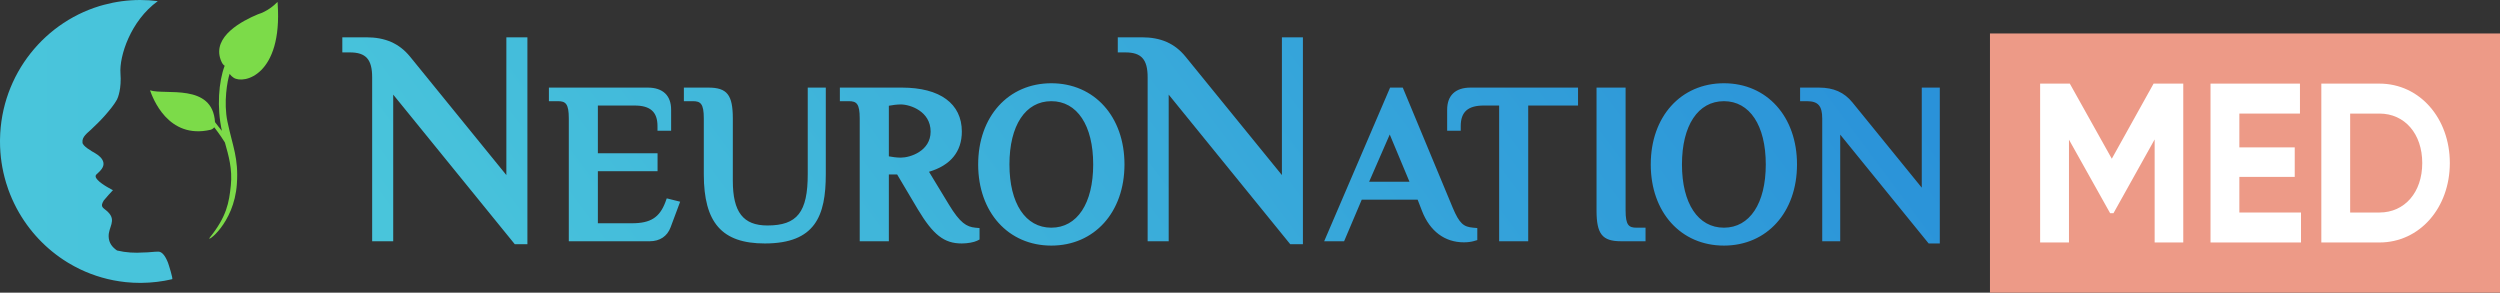 <?xml version="1.0" encoding="UTF-8"?> <svg xmlns="http://www.w3.org/2000/svg" width="299" height="35" viewBox="0 0 299 35" fill="none"><rect x="0" y="0" width="299" height="35" fill="#333333" stroke="none"/><g clip-path="url(#clip0_5816_37565)"><path fill-rule="evenodd" clip-rule="evenodd" d="M61.565 29.204L47.028 11.316V28.854H44.51V9.246C44.51 7.104 43.768 6.268 41.841 6.268H40.941V4.461H43.803C46.084 4.461 47.747 5.193 49.042 6.774L60.561 20.939V4.461H63.078V29.204H61.565ZM68.029 28.853V14.169C68.029 12.391 67.646 12.101 66.724 12.101H65.65V10.477H77.466C79.27 10.477 80.266 11.414 80.266 13.121V15.636H78.636V15.081C78.636 13.385 77.783 12.621 75.883 12.621H71.505V18.327H78.644V20.477H71.505V26.702H75.585C77.799 26.702 78.879 26.018 79.577 24.181L79.743 23.724L81.346 24.124L80.202 27.189C79.801 28.265 78.912 28.853 77.706 28.853H68.029ZM84.175 20.842C84.175 26.643 86.347 29.118 91.469 29.118C97.52 29.118 98.765 25.807 98.765 20.842V10.477H96.606V20.842C96.606 25.368 95.352 26.967 91.781 26.967C88.89 26.967 87.646 25.37 87.646 21.626V14.169C87.646 11.342 86.957 10.477 84.718 10.477H81.792V12.101H82.865C83.787 12.101 84.175 12.391 84.175 14.169V20.842ZM106.307 18.699C106.732 18.782 107.278 18.854 107.738 18.854C108.858 18.854 111.302 18.07 111.302 15.737C111.302 13.314 108.858 12.492 107.738 12.492C107.278 12.492 106.732 12.564 106.307 12.647V18.699ZM115.019 29.118C112.917 29.118 111.606 28.088 109.783 25.052L107.3 20.869H106.307V28.854H102.822V14.169C102.822 12.391 102.445 12.101 101.518 12.101H100.448V10.477H107.869C112.424 10.477 115.036 12.395 115.036 15.737C115.036 18.138 113.686 19.781 111.108 20.544L113.497 24.48C114.827 26.672 115.605 27.131 116.656 27.232L117.154 27.277V28.645L116.849 28.797C116.465 28.982 115.715 29.118 115.019 29.118ZM120.729 19.666C120.729 14.998 122.645 12.101 125.737 12.101C128.829 12.101 130.746 14.998 130.746 19.666C130.746 24.334 128.829 27.231 125.737 27.231C122.645 27.231 120.729 24.334 120.729 19.666ZM116.989 19.666C116.989 25.384 120.591 29.373 125.737 29.373C130.887 29.373 134.488 25.384 134.488 19.666C134.488 13.947 130.887 9.957 125.737 9.957C120.591 9.957 116.989 13.947 116.989 19.666ZM154.309 29.204L139.775 11.316V28.854H137.258V9.246C137.258 7.104 136.513 6.268 134.597 6.268H133.687V4.461H136.558C138.84 4.461 140.497 5.193 141.788 6.774L153.316 20.939V4.461H155.828V29.204H154.309ZM166.213 16.086L168.573 21.734H163.749L166.213 16.086ZM170.073 25.232C171.013 27.652 172.791 28.983 175.083 28.983C175.513 28.983 175.975 28.925 176.288 28.829L176.685 28.714V27.275L176.191 27.231C175.063 27.132 174.549 26.768 173.735 24.816L167.771 10.477H166.255L158.371 28.854H160.755L162.866 23.877H169.549L170.073 25.232ZM179.298 28.853V12.621H177.467C175.56 12.621 174.704 13.385 174.704 15.081V15.636H173.08V13.121C173.08 11.414 174.071 10.477 175.874 10.477H188.733V12.621H182.774V28.853H179.298ZM190.945 25.163C190.945 27.989 191.626 28.853 193.869 28.853H196.806V27.231H195.724C194.808 27.231 194.421 26.941 194.421 25.163V10.477H190.945V25.163ZM206.181 12.101C203.088 12.101 201.163 14.998 201.163 19.666C201.163 24.334 203.088 27.231 206.181 27.231C209.265 27.231 211.187 24.334 211.187 19.666C211.187 14.998 209.265 12.101 206.181 12.101ZM206.181 29.373C201.025 29.373 197.43 25.384 197.43 19.666C197.43 13.947 201.025 9.957 206.181 9.957C211.329 9.957 214.922 13.947 214.922 19.666C214.922 25.384 211.329 29.373 206.181 29.373ZM220.089 16.101L230.667 29.118H232V10.477H229.843V22.447L221.55 12.25C220.562 11.039 219.296 10.477 217.555 10.477H215.292V12.101H216.1C217.442 12.101 217.938 12.66 217.938 14.169V28.853H220.089V16.101Z" fill="url(#paint0_linear_5816_37565)"></path><path fill-rule="evenodd" clip-rule="evenodd" d="M33.21 0.46C33.205 0.384 33.2 0.306 33.194 0.229C32.74 0.685 31.947 1.37 30.838 1.712C29.001 2.475 25.359 4.354 26.397 7.158C26.545 7.574 26.711 7.779 26.871 7.863C26.158 9.735 25.912 12.829 26.539 15.654C26.248 15.284 25.938 14.914 25.715 14.607C25.425 9.897 19.722 11.406 17.941 10.799C18.243 11.637 20.056 16.713 25.19 15.52C25.41 15.445 25.541 15.341 25.619 15.22V15.22C25.619 15.22 26.314 16.095 26.898 17.041C27.336 18.603 27.812 20.197 27.606 22.195C27.398 24.215 27.113 25.902 25.097 28.402C24.511 29.163 28.003 26.837 28.33 22.005C28.543 18.867 27.833 17.55 27.202 14.543C26.724 12.253 27.187 9.623 27.468 8.825C27.482 8.849 27.498 8.873 27.515 8.897C27.515 8.898 27.516 8.899 27.516 8.9L27.517 8.9C27.612 9.035 27.749 9.17 27.944 9.297C29.181 10.103 33.788 8.965 33.21 0.46Z" fill="#7CDB49"></path><path fill-rule="evenodd" clip-rule="evenodd" d="M20.082 31.398C20.061 31.347 20.041 31.297 20.019 31.247C20.011 31.23 20.006 31.214 19.998 31.197C19.962 31.118 19.927 31.042 19.89 30.968C19.878 30.947 19.868 30.925 19.856 30.903C19.839 30.87 19.821 30.839 19.803 30.808C19.788 30.781 19.771 30.754 19.754 30.727C19.738 30.701 19.722 30.674 19.706 30.648C19.677 30.605 19.648 30.565 19.619 30.526C19.606 30.508 19.592 30.491 19.578 30.475C19.552 30.444 19.527 30.415 19.501 30.387C19.488 30.373 19.474 30.358 19.46 30.345C19.433 30.318 19.404 30.294 19.377 30.272C19.367 30.264 19.357 30.255 19.346 30.246C19.307 30.218 19.269 30.194 19.23 30.174C19.22 30.168 19.208 30.164 19.198 30.159C19.167 30.145 19.135 30.132 19.104 30.123C19.092 30.12 19.079 30.116 19.067 30.113C19.025 30.103 18.982 30.097 18.938 30.095C18.394 30.095 17.837 30.195 17.203 30.195C16.125 30.27 15.071 30.216 13.998 29.96C13.393 29.539 13.027 29.049 12.995 28.305C12.95 27.16 13.964 26.399 12.92 25.361C12.377 24.821 11.903 24.822 12.403 23.987C12.472 23.873 13.499 22.733 13.508 22.744C13.508 22.744 12.189 22.096 11.659 21.502C11.42 21.246 11.337 20.998 11.593 20.81C11.98 20.451 12.487 19.994 12.364 19.423C12.262 18.943 11.803 18.569 11.403 18.337C10.954 18.081 9.83 17.44 9.865 17.029C9.785 16.364 10.467 15.9 10.882 15.505C11.45 14.962 12.002 14.44 12.524 13.846C13.056 13.239 13.641 12.547 13.991 11.909C14.104 11.7 14.547 10.607 14.408 8.772C14.255 6.751 15.597 2.497 18.871 0.136C18.184 0.049 17.485 0 16.775 0C15.273 0 13.818 0.203 12.432 0.576C12.479 0.564 12.524 0.548 12.57 0.536C12.505 0.553 12.441 0.573 12.375 0.591C12.316 0.608 12.255 0.625 12.195 0.642C12.32 0.605 12.445 0.569 12.57 0.536C5.421 2.397 0.12 8.892 0.003 16.654C0.001 16.741 0 16.829 0 16.917C0 18.617 0.25 20.258 0.713 21.806C0.718 21.824 0.723 21.842 0.728 21.86C0.729 21.864 0.731 21.869 0.732 21.873C0.81 22.127 0.893 22.38 0.982 22.63C0.99 22.652 0.997 22.675 1.005 22.698C1.269 23.428 1.58 24.131 1.934 24.808C1.964 24.864 1.992 24.921 2.022 24.976C3.444 27.616 5.538 29.828 8.073 31.382C8.077 31.385 8.08 31.387 8.083 31.389C8.122 31.413 8.163 31.436 8.202 31.459C8.629 31.716 9.068 31.955 9.519 32.173C9.52 32.173 9.521 32.174 9.522 32.175C9.534 32.181 9.546 32.186 9.558 32.192C11.233 32.998 13.061 33.532 14.986 33.737C15.004 33.739 15.021 33.742 15.039 33.744C15.611 33.803 16.189 33.833 16.774 33.833H16.803C16.836 33.833 16.868 33.832 16.901 33.832C18.17 33.822 19.406 33.67 20.593 33.391C20.72 33.361 20.164 31.607 20.096 31.432C20.091 31.421 20.087 31.409 20.082 31.398Z" fill="url(#paint1_linear_5816_37565)"></path><rect x="238" y="4" width="61" height="31" fill="#ED9A87"></rect><path d="M261.119 10H257.57L252.572 18.984L247.549 10H244V29H247.449V16.704L252.372 25.499H252.772L257.695 16.677V29H261.119V10Z" fill="white"></path><path d="M267.827 25.417V21.156H274.45V17.627H267.827V13.583H275.075V10H264.378V29H275.2V25.417H267.827Z" fill="white"></path><path d="M284.578 10H277.631V29H284.578C289.401 29 293 24.847 293 19.5C293 14.153 289.401 10 284.578 10ZM284.578 25.417H281.079V13.583H284.578C287.602 13.583 289.701 15.999 289.701 19.5C289.701 23.001 287.602 25.417 284.578 25.417Z" fill="white"></path></g><defs><linearGradient id="paint0_linear_5816_37565" x1="50.175" y1="31.782" x2="174.628" y2="-60.476" gradientUnits="userSpaceOnUse"><stop stop-color="#49C5DB"></stop><stop offset="1" stop-color="#2A92D9"></stop></linearGradient><linearGradient id="paint1_linear_5816_37565" x1="0" y1="65.94" x2="55.747" y2="65.94" gradientUnits="userSpaceOnUse"><stop stop-color="#49C5DB"></stop><stop offset="1" stop-color="#46C0DB"></stop></linearGradient><clipPath id="clip0_5816_37565"><rect width="299" height="35" fill="white"></rect></clipPath></defs></svg> 